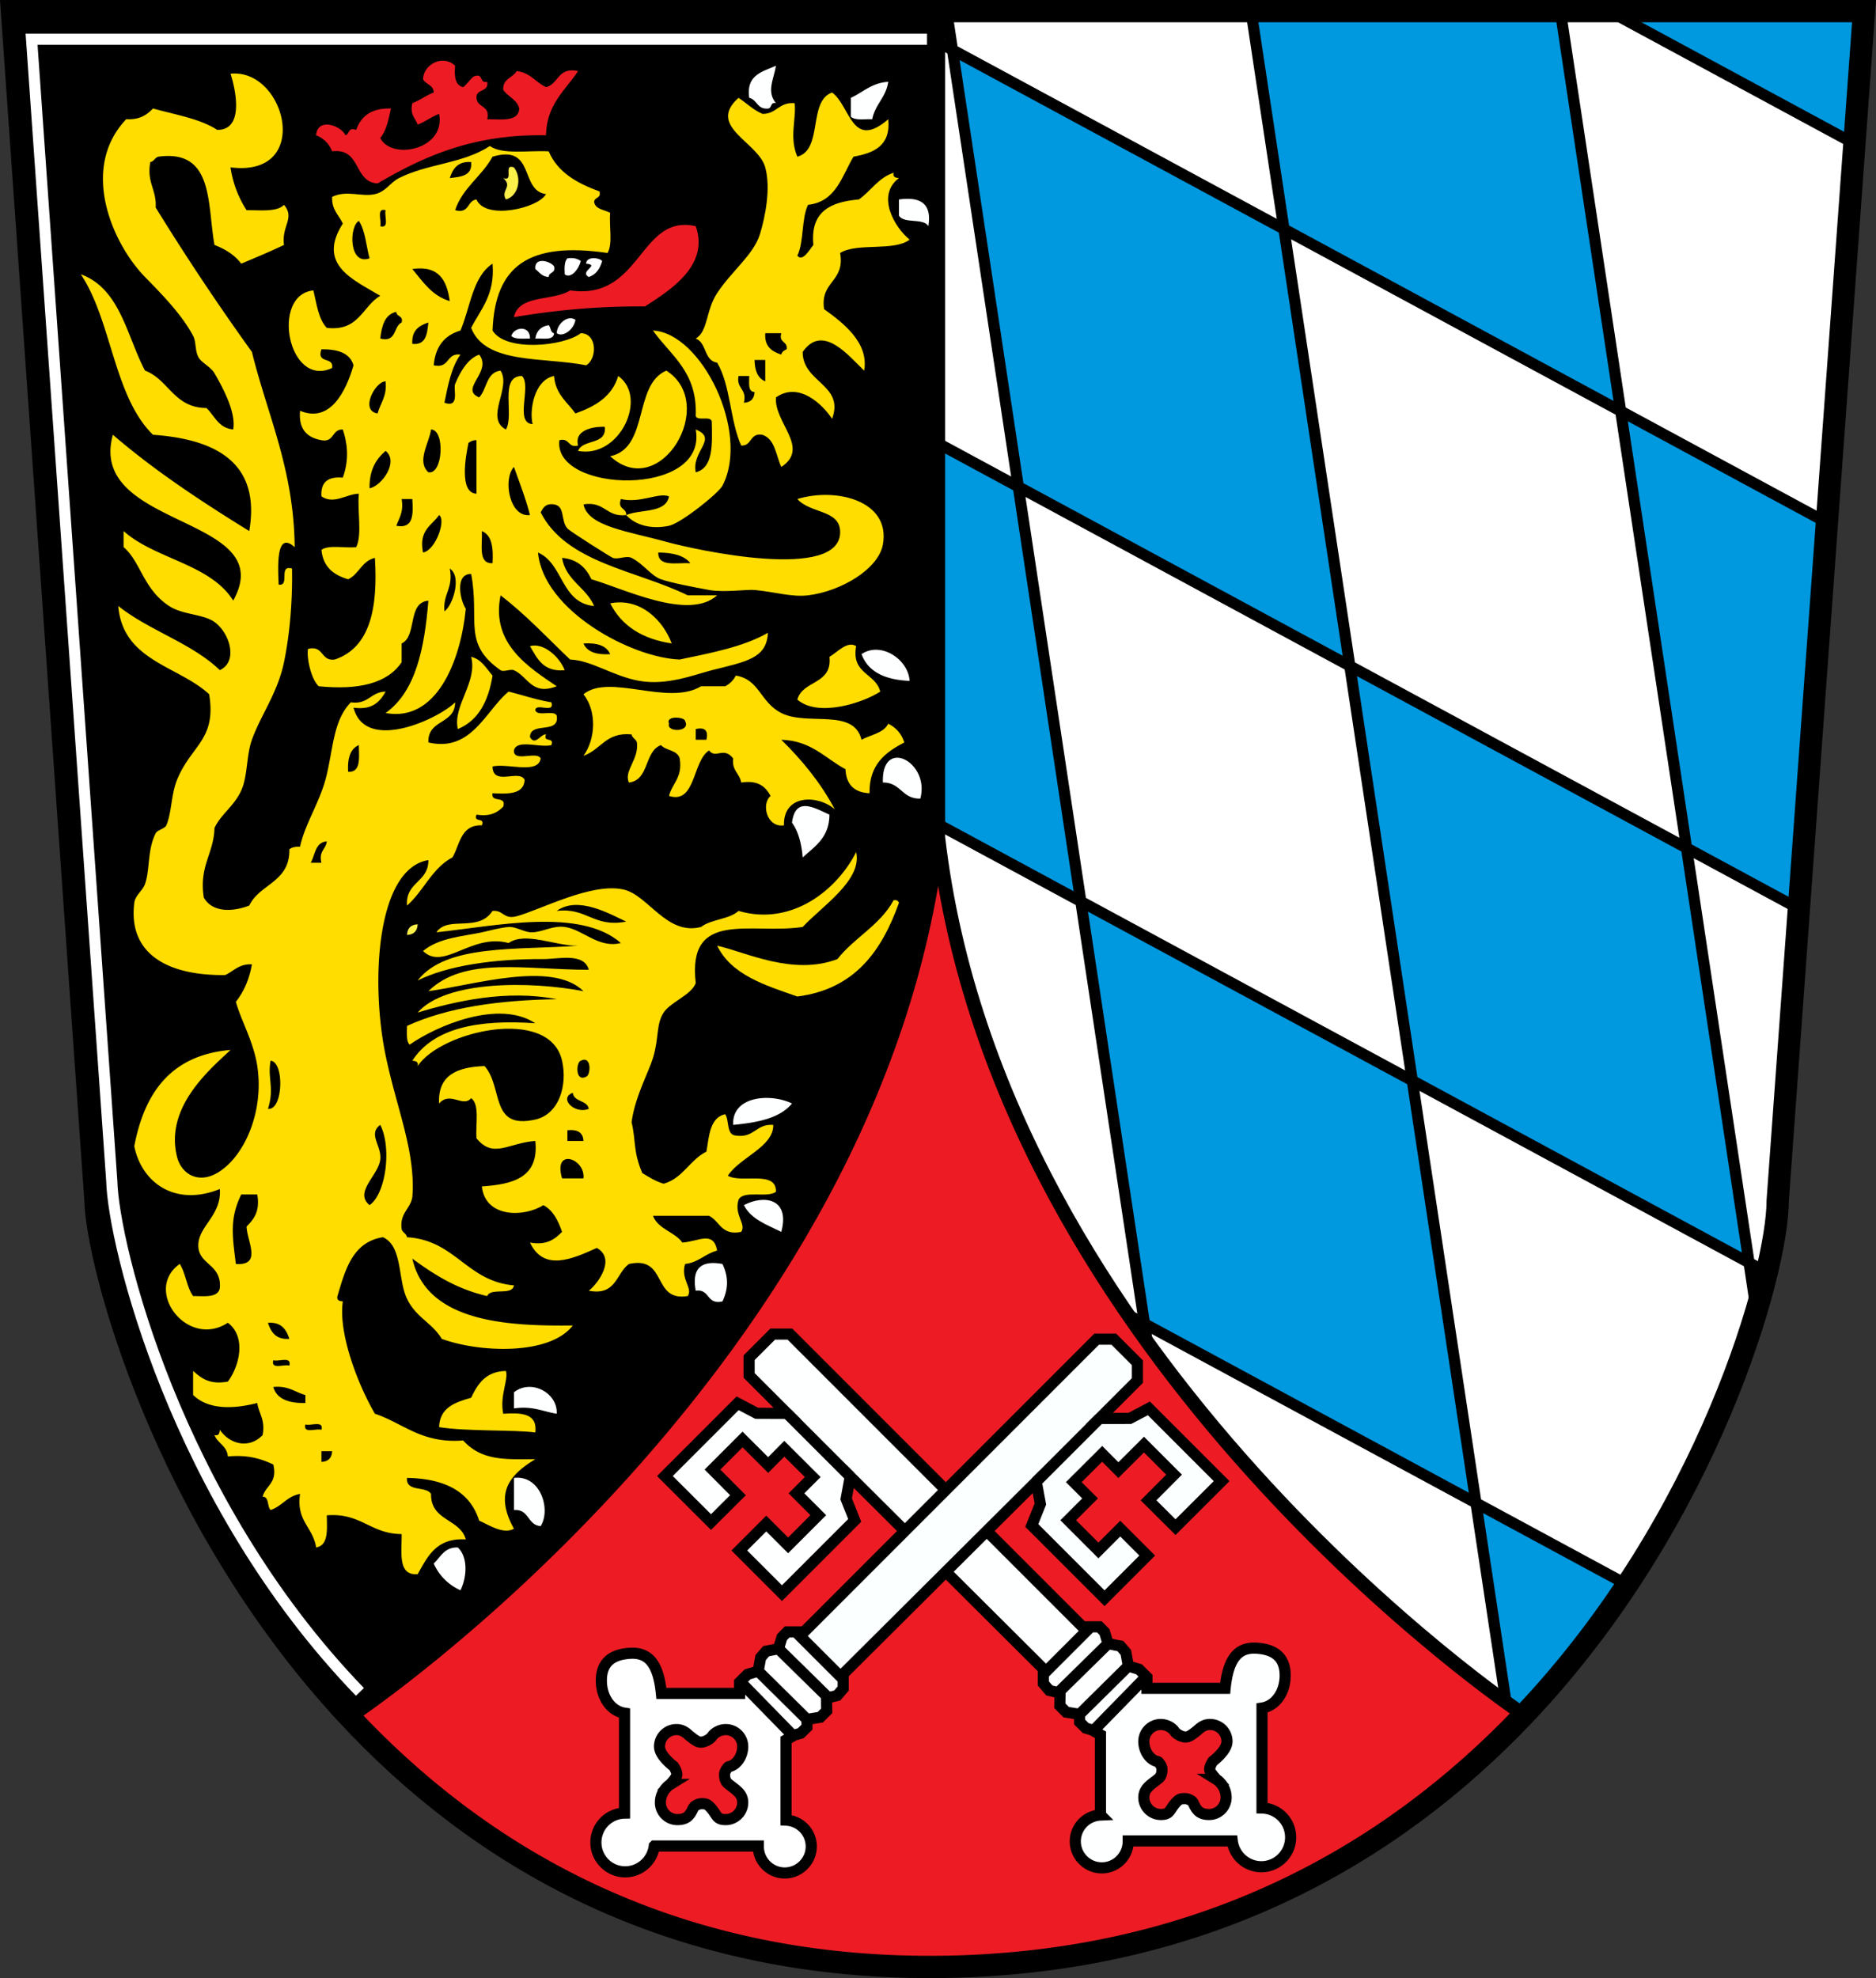 <svg width="168.398" height="177.501" xml:space="preserve" xmlns="http://www.w3.org/2000/svg"><rect width="100%" height="100%" fill="#333333" stroke="none"/><path d="m140.11 158.49-2.69-17.88 13.57 7.34c-2.94 4.43-6.431 8.85-10.51 12.96zM149.38 6.75h22.87l-.86 11.9zM156.32 81.84l-5.91-39.2 18.51 10-2.52 34.65z" fill="#1F76BD" style="color:#000;display:inline;overflow:visible;visibility:visible;fill:#0098df;fill-opacity:1;fill-rule:nonzero;stroke-width:1;stroke-linecap:butt;stroke-linejoin:miter;stroke-miterlimit:4;stroke-dasharray:none;stroke-dashoffset:0;stroke-opacity:1;marker:none;enable-background:accumulate" transform="translate(-4.927 -5.75)"/><path fill="#1F76BD" style="color:#000;display:inline;overflow:visible;visibility:visible;fill:#0098df;fill-opacity:1;fill-rule:nonzero;stroke-width:1;stroke-linecap:butt;stroke-linejoin:miter;stroke-miterlimit:4;stroke-dasharray:none;stroke-dashoffset:0;stroke-opacity:1;marker:none;enable-background:accumulate" d="m131.7 102.72-5.61-37.21 30.23 16.33 5.61 37.21zM107.66 124.53l-5.71-37.89 29.75 16.08 5.72 37.89zM89.14 79.72V45.54l7.2 3.89 5.61 37.21z" transform="translate(-4.927 -5.75)"/><path style="fill:#0098df;fill-opacity:1" fill="#1F76BD" d="m96.34 49.43-5.92-39.2 29.76 16.08 5.91 39.2z" transform="translate(-4.927 -5.75)"/><path fill="#1F76BD" style="color:#000;display:inline;overflow:visible;visibility:visible;fill:#0098df;fill-opacity:1;fill-rule:nonzero;stroke-width:1;stroke-linecap:butt;stroke-linejoin:miter;stroke-miterlimit:4;stroke-dasharray:none;stroke-dashoffset:0;stroke-opacity:1;marker:none;enable-background:accumulate" d="m120.18 26.31-2.95-19.56h27.76l5.42 35.89z" transform="translate(-4.927 -5.75)"/><path fill="#fff" d="M145.483 36.89 140.063 1h4.39l22.01 11.9-2.47 33.99zM161.473 81.54l-1.9 26.21c0 1.41-.31 3.63-.98 6.42l-1.59-.87-5.61-37.21zM157.003 113.3l.65 4.34c-2.01 6.771-5.72 15.7-11.59 24.561l-13.57-7.34-5.72-37.891z"/><path fill="#fff" d="m121.163 59.76-5.91-39.2 30.23 16.33 5.91 39.2zM132.493 134.86l2.69 17.88c-4.471-3.23-19.521-14.771-32.2-32.32l-.25-1.64zM97.023 80.89l-5.61-37.21 29.75 16.08 5.61 37.21zM85.493 4.48 84.973 1h27.33l2.95 19.56zM97.023 80.89l5.71 37.89-1.46-.79c-8.22-11.94-15.14-26.45-17.06-42.86v-1.16z"/><path fill="#fff" d="M84.213 39.79V3.78l1.28.7 5.92 39.2z"/><path d="M136.503 153.67s-.47-.31-1.32-.93c-4.47-3.23-19.52-14.771-32.2-32.32-.58-.79-1.15-1.6-1.71-2.43-8.22-11.94-15.14-26.45-17.06-42.86V1" stroke-linejoin="round" stroke-linecap="round" stroke-width=".5" stroke="#000" fill="none"/><g fill="none" stroke="#000" stroke-width="2" stroke-linejoin="round"><path style="stroke-width:1;stroke-dasharray:none" d="m117.231 6.75 23.178 153.707M144.994 6.75l17.59 116.646M89.871 6.554l23.75 157.501M87.054 8.405l81.866 44.24M149.759 6.958l21.961 11.867M86.039 43.862 166.4 87.289M85.171 77.575l78.35 42.34M96.481 118.49l54.099 29.236" transform="translate(-4.927 -5.75)"/></g><path fill="#BC2C26" d="m141.43 159.42.261.25c-11.83 12.45-28.96 22.47-52.94 22.58-23.98.1-40.98-10.05-52.68-22.67l.78-.16s46.79-31.42 52.29-78.54c5.499 47.12 52.289 78.54 52.289 78.54z" style="fill:#ed1c24;fill-opacity:1" transform="translate(-4.927 -5.75)"/><path d="M89.14 6.75v74.13c-5.5 47.12-52.29 78.54-52.29 78.54l-.78.16C19.6 141.82 13.65 119.2 13.5 113.5L6 6.75Z" style="fill:#000" transform="translate(-4.927 -5.75)"/><g fill="none" stroke="#000"><path stroke-width="2" d="M31.143 153.83c-16.47-17.76-22.42-40.38-22.57-46.08L1.073 1h166.25l-7.75 106.75c0 6.29-6.15 28.64-22.81 46.17-11.83 12.45-28.96 22.47-52.94 22.58-23.98.1-40.98-10.05-52.68-22.67z"/><path stroke-width="1.25" d="M31.923 153.67s46.79-31.42 52.29-78.54M136.503 153.67s-46.79-31.42-52.29-78.54V1"/></g><g fill-rule="evenodd" clip-rule="evenodd"><g fill="#BC2C26"><path d="M46.5 13.57c.37-.271.59-.689.96-.96.908-.348.46.659 1.2.48.166.966-1.011.589-.96 1.44.043.917 1.267.653.96 1.92 1.28 0 2.807.247 2.88-.96-.211-.829-1.023-1.057-1.44-1.68-.055-1.015.857-1.063 1.2-1.68 1.231.129 1.71 1.01 2.64 1.44 1.156-.284 1.044-1.836 2.88-1.44-1.146 1.734-2.813 2.946-2.88 5.76-6.605-.125-11.028 1.932-15.12 4.32-2.189-.131-1.44-3.199-4.08-2.88a2.47 2.47 0 0 0-1.44-1.44c.14-1.667 2.285-.822 2.64 0 .377-.103.205-.755.96-.48.437-1.243 1.383-1.977 3.12-1.92-.219.981-.406 1.994-.96 2.64 1.014 2.039 5.91 1.04 5.28-2.16-.696.264-1.224.696-1.92.96-.212-.588-.719-.881-.48-1.92.696-.264 1.224-.696 1.92-.96-.016-.704-.733-.707-.96-1.2.072-1.385 1.822-2.221 2.88-1.2-.085.964.004 1.756.72 1.92zM51.06 34.209c.427-2.052 3.535-1.424 5.04-2.4 6.419.949 6.207-6.922 11.28-5.76 1.233 3.52-2.247 5.707-4.56 7.2-4.278-.037-8.13.351-11.76.96z" style="fill:#ed1c24;fill-opacity:1" transform="translate(-4.927 -5.75)"/></g><g fill="#B9BABA"><path d="M79.38 78.85c-.011 2.069-1.313 2.847-2.4 3.84-.109-1.251-.388-2.332-.96-3.12.306-2.37 1.962-1.354 3.36-.72zM70.74 106.689c-.132-2.584 3.318-2.87 5.28-1.92-1.081 1.32-3.085 1.715-5.28 1.92zM69.78 119.17c.543 1.169.543 2.19 0 3.359-1.454.335-1.099-1.141-2.4-.96-.363-1.963.437-2.762 2.4-2.399zM74.58 15.01c-.532-.132-.342.458-.72.48-.969.089-.963-.796-1.68-.96-.295-2.055 1.18-2.34 2.4-2.88-.207 1.256-.864 2.299 0 3.36zM83.22 16.45c-.691-.029-1.571.131-1.92-.24v-1.68c1.1-.501 1.859-1.341 3.36-1.44-.198 1.402-1.179 2.021-1.44 3.36zM88.26 26.05c-.431-.769-2.208-.191-2.64-.96v-1.44c1.954-.275 2.971.388 2.64 2.4zM86.58 66.85c-2.146-.095-3.711-.769-4.32-2.4 1.713-1.171 4.198.441 4.32 2.4zM87.54 77.41c-1.65.05-1.74-1.46-3.36-1.44-.147-4.119 4.242-1.86 3.36 1.44zM54.9 132.609c-1.245-.195-2.157-.723-3.84-.479v-1.44c1.509-1.226 3.941.017 3.84 1.919zM53.46 142.689c-1.204-.076-1.013-1.547-2.4-1.439v-2.88c2.378-.298 3.343 2.833 2.4 4.319zM46.26 148.449a4.708 4.708 0 0 1-2.4-2.399c.622-.579.933-1.468 2.16-1.44.937.861.821 2.672.24 3.839z" style="color:#000;display:inline;overflow:visible;visibility:visible;fill:#feffff;fill-opacity:1;fill-rule:evenodd;stroke-width:1;stroke-linecap:butt;stroke-linejoin:miter;stroke-miterlimit:4;stroke-dasharray:none;stroke-dashoffset:0;stroke-opacity:1;marker:none;enable-background:accumulate" transform="translate(-4.927 -5.75)"/><path d="M75.06 116.29c-1.284-.637-2.715-1.125-3.36-2.4 1.821-.961 4.167-.596 3.36 2.4z" style="fill:#feffff;fill-opacity:1" transform="translate(-4.927 -5.75)"/></g><g fill="#fff"><path d="M50.693 24.62c-.032-.592-.037-1.156.24-1.44.557-.077.92.039 1.2.24-.158.705-.885 1.635-1.44 1.2zM54.053 23.419c-.197.684-.542 1.219-1.2 1.44-.916-.518 1.073-1.079-.24-1.2.005-.657 1.132-.569 1.44-.24zM47.573 30.38c-.638-.003-1.371.09-1.68-.24.283-.848 1.715-.947 1.68.24zM49.733 23.899c.175.655-.477.483-.48.96-.613-.027-.84-.44-1.2-.72-.112-1.151 1.395-.69 1.68-.24zM49.973 29.899c.035-.891 1.036-1.669 1.68-1.2-.11.817-1.09 1.616-1.68 1.2zM49.253 29.18c.206.193.143.657.48.72-.034.687-1.001.439-1.68.48.106-.694.506-1.094 1.2-1.2z"/></g><path fill="#FBEF4A" d="M25.62 20.77a9.617 9.617 0 0 0 1.44 3.84c1.276-.004 2.734.174 3.36-.48 1.01 1.208-.236 1.867 0 3.6-1.248.592-2.543 1.137-3.84 1.68-.582-.779-1.42-1.3-2.4-1.68-.663-3.657-.036-8.604-5.04-7.92-.315.085-.377.423-.72.48-.344 1.864.578 2.462.48 4.08a219.301 219.301 0 0 0 8.64 12.96c1.403 5.717 3.763 10.477 3.84 17.52-1.678-1.522-1.511 1.674-1.44 3.36 1.047.167-.056-1.816 1.2-1.44.052 2.807-.185 5.814-.72 8.4-.573 2.77-2.086 4.739-2.88 6.96-.51 1.426-.372 3.273-.96 4.56-.647 1.414-1.815 2.105-2.4 3.36-.066 2.333-1.402 3.398-.96 6.24.759 1.348 2.556 1.301 4.08.72.928-1.953 3.662-2.099 3.6-5.04.214-.187.542-.258.96-.24.455-2.13 1.841-4.056 2.4-6.48.604-2.615.633-4.897 2.16-6.48 1.584.224 1.779-.941 3.12-.96-.518.922-1.207 1.674-2.88 1.44 1.068 4.086 7.66.993 9.12-.48-.005 1.994-2.485 1.514-2.4 3.6 3.869.908 5.137-2.862 7.2-4.56 1.285.315 2.466.734 3.84.96.339 1.059-1.436.004-1.44.72.207.594 1.67-.071 1.92.48.276 1.716-2.392.487-2.4 1.92.468.831.958-.294 1.44-.24-.296.777.777.184.48.96-1.014.266-3.125-.565-3.36.48-.06 1.099 2.062.018 2.4.72-.236 1.444-2.955.405-4.32.72.024 1.811 2.402.209 2.88 1.2-.073 1.287-1.439 1.281-2.88 1.2-.183.903 1.274.166.96 1.2-.514.526-1.166.915-2.4.72-.297.776.776.184.48.96-1.904-.063-1.963 1.717-2.64 2.88-1.835.965-2.585 3.015-4.08 4.32-.143-2.144 1.933-2.067 1.92-4.08-4.653.768-5.205 10.925-3.84 17.52.999 4.829 2.711 8.624 2.4 12.721-.188 1.092-1.147 1.412-.96 2.88.085.315.422.377.48.72 4.371.27 5.334 3.946 9.6 4.32-.156.964-2.08.16-2.4.96-2.735-.625-4.781-1.938-6.72-3.36 1.301 5.745 8.634 6.062 14.4 6-2.077 2.709-8.396 2.435-11.76 1.2-.867-1.454-2.304-1.898-3.12-3.6-.836-1.744-.385-4.724-2.16-5.521-2.696.424-3.373 2.867-4.08 5.28-.088.408.187.452.48.479-.417 2.912 1.379 7.512 2.88 10.08 2.574.866 4.189 2.691 7.92 2.4 1.687 1.852 3.826 1.691 6.48 1.68-2.418 1.461-3.652 3.105-1.92 6.24-.975.544-2.271-.369-3.12-.72-.819-2.622-3.095-3.785-6.48-3.84-.106 1.306 1.711.688 2.16 1.439-.037 2.437 2.596 2.204 3.12 4.08-2.643-.162-3.428 1.532-4.32 3.12-1.815.135-1.418-1.942-1.44-3.601-2.793-.006-3.663-1.937-6.72-1.68.027 1.307.15 2.71-.96 2.88-.263-1.816-1.803-2.356-1.44-4.8-1.166.194-1.613 1.106-2.64 1.44-.334-.306-.104-1.176-.72-1.2.272-1.008 1.355-1.204.96-2.88-1.086-.515-2.304-.896-4.08-.721-.076-.964-.914-1.165-1.2-1.92.408.089.453-.187.48-.479.901 1.336 2.658 1.724 3.84.479.256-1.376-.334-1.905-.48-2.88-2.153.548-4.374.623-5.76-.72v-2.16c.721.639 1.459 1.261 3.12.96 1.079-1.455 1.648-4.039 0-5.28-3.638 2.375-7.64-2.925-4.32-5.279.535.825.626 2.094 1.2 2.88 1.053.012 2.248.168 2.4-.72.164-2.074-1.759-2.077-1.92-3.601-.198-1.874 2.098-2.805 1.92-5.28-4.036 1.622-7.021-.585-7.68-3.84.918-4.842 3.33-8.189 8.64-8.64-1.844 1.738-5.929 5.138-4.8 9.6.381 1.508 1.864 2.441 3.6 1.44 2.396-1.381 4.236-5.454 3.6-9.601-.338-2.206-1.464-4.083-1.92-5.76.704-.896 1.201-1.999 1.44-3.36-1.174-.054-1.628.612-2.4.96-5.228.067-8.726-1.941-8.16-6.48.086-.687.744-1.073.96-1.68.458-1.286.204-3.075.96-4.56.156-.307.828-.408.96-.72.481-1.138.424-2.757.96-4.08 1.258-3.103 3.56-3.577 2.88-7.68-2.792-2.568-7.745-2.976-8.16-7.92 2.755 2.204 6.59 3.329 9.12 5.76 1.65-.761.916-3.314-.48-4.32-1.002-.722-2.861-.633-4.08-1.44-2.342-1.551-2.519-3.938-4.08-5.28v-1.44c2.83 2.53 7.781 2.939 9.84 6.24 4.29-7.7-13.156-6.392-10.8-14.88 3.741 3.22 7.937 5.983 12.24 8.64 1.056-6.136-2.995-8.242-8.64-8.64-3.526-3.435-3.692-10.228-6.48-14.4 3.523 1.276 4.109 5.49 5.76 8.64 2.148.812 2.584 3.336 5.52 3.36.739.701 1.075 1.805 2.4 1.92.244-1.423-.727-3.398-1.68-5.04-.336-.579-1.169-.94-1.44-1.44-.325-.599-.193-1.383-.48-1.92-1.004-1.883-2.717-3.643-4.32-5.28-2.883-2.946-5.91-9.704-1.68-14.16 1.192.072 1.855-.385 2.4-.96 1.997.563 4.212.908 5.76 1.92 2.404.032 1.704-3.475 1.2-5.04 4.949-.506 7.424 9.336 0 8.405zm11.52 51.84c-.786.334-1.032 1.208-.96 2.4 1.17.05.965-1.275.96-2.4zm-4.32 10.559h.96c-.262-1.063.407-1.193.48-1.92-1.04.081-1.037 1.204-1.44 1.92zm-3.6 17.761c-.305 1.593.367 2.422-.24 4.32 1.368.167 1.491-4.207.24-4.32zm9.84 5.759c-1.135.834.149 1.864 0 3.12-.169 1.42-2.38 2.922-.96 4.08 1.49-1.028 1.996-5.201.96-7.2zm-12 9.121c.636-.645 1.227-1.333.96-2.88h-1.44c-1.018 2.12-.825 3.547-.48 6.24 2.382.162 1.004-2.017.96-3.36zm1.92 8.639c.276.844.717 1.523 1.92 1.44-.276-.843-.717-1.523-1.92-1.44zm.48 3.361c-.227.867.945.335 1.44.48.227-.868-.945-.335-1.44-.48zm0 2.4c.322 1.117 1.427 1.453 2.88 1.439v-.72c-.943-.256-1.539-.861-2.88-.719zm2.88 3.359c-.227.867.945.335 1.44.48.227-.866-.945-.334-1.44-.48zm2.4 2.401h-.96v.96c.611-.03.931-.35.96-.96z" style="fill:#fd0;fill-opacity:1" transform="translate(-4.927 -5.75)"/><path fill="#fbef4a" d="M45.413 17.899c-.511-.828.66-1.122-.24-1.92 1.012.373-.053-1.333.96-.96.723.922.445 2.549-.72 2.88z"/><path fill="#FBEF4A" d="M59.7 46.689c3.518-.721 2.056-6.424 5.04-7.68 4.689 2.976-.541 11.835-5.04 7.68zM65.22 63.49c-2.641-.4-4.496-1.584-5.52-3.6 2.646-.542 4.743 1.479 5.52 3.6zM55.62 65.89c-1.935.174-2.468-1.052-3.12-2.16 1.212-.348 2.661.971 3.12 2.16zM83.94 67.81c-1.538 1.004-5.559 2.336-7.44.72.474-1.766 3.153-1.327 2.88-3.84.683-.376 1.591-1.472 2.4-.96-.458 2.537 1.755 2.404 2.16 4.08zM47.22 64.689c.966.233 1.351 1.049 1.92 1.68-.366 2.274-1.249 4.031-3.12 4.8-.464-2.1 1.792-4.19 1.2-6.48zM85.14 86.53c.279-.039.427.053.48.24-1.544 4.296-3.944 7.736-9.12 8.4-2.906-1.014-5.909-1.931-7.2-4.56 2.546.563 6.806 2.73 10.8 1.2 1.511-1.929 3.837-3.043 5.04-5.28z" style="color:#000;display:inline;overflow:visible;visibility:visible;fill:#fd0;fill-opacity:1;fill-rule:evenodd;stroke-width:1;stroke-linecap:butt;stroke-linejoin:miter;stroke-miterlimit:4;stroke-dasharray:none;stroke-dashoffset:0;stroke-opacity:1;marker:none;enable-background:accumulate" transform="translate(-4.927 -5.75)"/><path fill="#fbef4a" d="M37.493 82.939c-.03.611-.35.931-.96.96.029-.61.349-.93.96-.96z"/><path fill="#FBEF4A" d="M50.34 128.77c.256.756-.579 2.228-.24 3.84 1.627-.107 3.092-.052 2.88 1.681-1.847-.258-6.143-.08-8.64-.48.065-1.775 1.451-2.229 2.88-2.64.593-1.249 1.316-2.365 3.12-2.401zM84.66 16.45c.235 2.395-1.292 3.028-3.12 3.36-1.048 1.752-1.559 4.042-4.08 4.32-.604 1.235-.355 3.324-.96 4.56.477.616 1.135-.608 1.44-.96-.299-3.019 1.566-3.874 4.08-4.08 1.082-.758 1.737-1.943 3.12-2.4-.088.408.187.453.48.48-2.104 1.584-.335 4.497.96 5.52-1.396 1.085-4.714.247-6.24 1.2.463 2.623-1.815 2.505-1.44 5.04 1.681 1.217 4.036 2.98 3.6 5.52-1.363-1.297-3.724-4.283-5.52-1.68-.02 2.76 3.772 2.92 2.64 6-.857-1.294-2.983-3.366-5.04-1.92-.181 2.27 3.098 4.518.48 6.24-.486-1.034-.549-2.491-1.68-2.88-1.178-.218-.914 1.006-1.92.96-1.001-2.198-.955-5.445-2.16-7.44-1.193-.166-.923-1.796-1.92-2.16 1.12-.653.889-2.523 1.92-4.08 1.337-2.019 3.273-3.443 3.84-5.28.478-1.547.993-4.13.48-6-.628-2.289-5.297-3.66-2.4-6.24.727.473 1.313 1.086 2.16 1.44 1.285.004 1.469-1.091 2.88-.96.157 1.421-.504 3.063.24 4.8 2.335-.625.93-4.99 3.12-5.76 1.644 1.192 1.753 5.238 5.04 2.4zm-9.6 19.199h-1.44c-.083 1.204.596 1.644 1.44 1.92.051-.27.266-.374.48-.48.116-.756-.737-.543-.48-1.44zm-1.44 4.321v-1.92h-.96c.015.945.278 1.641.96 1.92zm-1.44-.48h-.96c-.215 1.175.792 1.127.48 2.4.61-.029.931-.349.96-.96-.613-.027-.476-.804-.48-1.44zM82.26 72.13c.827-.454 1.978-.583 2.4-1.44.696.344 1.19.89 1.44 1.68-1.675.885-3.164 1.956-3.12 4.56-1.376-.063-2.097-.783-2.16-2.16-1.832-.968-3.044-2.556-5.76-2.64 1.855 1.825 3.523 3.837 4.8 6.24-1.545-1.336-4.638-1.347-4.56 1.44-1.538.227-2.065-1.909-1.2-2.64-.454-.826-1.12-1.44-2.64-1.2-.132-.828-.857-1.063-.72-2.16-.855-1.115-1.571.075-2.16-.72-1.503.921-1.186 4.861-3.6 4.08.289-1.151 1.239-1.641.96-3.36-.193-.767-1.234-.686-1.68-1.2-1.521.559-1.022 3.137-2.88 3.36-.481-1.053.914-2.061.72-3.6-.085-.315-.422-.377-.48-.72-2.312-.231-2.762 1.398-4.32 1.92 1.117-1.521 1.192-4.049 0-5.52 2.329-1.904 7.581 1.086 10.56-.72h2.16c.423-.217.743-.537.96-.96 2.148.36 2.156 2.381 4.08 3.36 2.344 1.192 6.504-.484 7.2 2.4zm-17.28-1.441c-.262.805 1.997.766 1.44-.24-.004-.366-1.778-.526-1.44.24zm2.4.48v.96h.96c.186-.826-.133-1.146-.96-.96zM81.78 82.209c.582 2.517-3.104 4.885-4.8 6.72-4.617.704-10.381-1.641-9.6 5.04-.412 1.083-2.243 1.677-2.88 2.64-.691 1.045-.405 2.26-.96 4.08-.394 1.292-1.62 3.479-1.92 5.76.407 1.702.122 2.604.96 4.561.598.361 1.177.742 1.92.96 1.744-.496 2.339-2.141 3.84-2.88.24-1.44.312-3.049 1.68-3.36.396.564.076 1.845.96 1.92 1.678.238 1.799-1.081 3.36-.96.033 1.979-2.997 2.903-4.08 4.561 1.2.72 4.374-.534 4.32 1.439-.767.594-2.906-.186-3.36.72-.417 1.409.728 2.157.24 2.881-1.796.355-1.915-.966-2.88-1.44h-5.04c.467 1.213 1.941 1.419 2.64 2.4 1.451-.098 2.791-1.103 3.12.72-1.085.274-1.654 1.065-2.88 1.2-.417 1.408.729 2.156.24 2.88-3.251.53-1.78-3.66-5.28-2.88-1.16.84-1.123 2.877-3.6 2.399.821-.633 2.461-2.862.72-3.84-2.235 1.015-4.762 2.129-6-.479 1.546.267 2.236-.324 2.88-.96-.351-1.01-.792-1.929-1.68-2.4-1.752 1.114-5.224 1.133-5.52-1.68 2.771-.188 5.149-.771 4.8-4.08-2.418.169-3.772 1.625-5.28-.24-.095-1.266.31-3.03-.48-3.6-.746.883-1.873-.666-2.88.479-.125-2.604 1.694-3.266 4.08-3.36 1.703 1.887.442 5.733 4.56 4.801 2.127-.482 2.904-3.05 2.4-5.28-1.114-4.929-10.886-2.661-12.96.479.088-.408-.187-.452-.48-.479 1.879-2.921 5.875-3.725 11.04-3.36-3.271-2.159-8.841.211-11.28 1.92-.331-.309-.238-1.042-.24-1.68 3.618-1.662 8.244-2.316 13.44-2.4-4.48-.88-9.103.177-12.48 1.2 2.523-2.894 10.098-2.833 14.88-1.92-2.815-2.787-9.962-.519-13.92 0 3.251-3.164 8.671-1.913 14.4-1.92-.429-1.569-2.727-.953-4.08-.96-4.422-.023-8.572.578-11.28 1.92 2.545-3.295 8.969-2.711 14.4-3.12-2.05.042-4.709-1.294-6.24-.24-3.329-.904-5.805 2.532-7.68.72 1.432-1.218 3.723-1.332 5.28-1.68.64-.143 1.674-.422 2.4-.48.675-.054 1.455.525 2.16.48 1.025-.066 1.803-.623 2.88-.48 1.633.216 3.021 1.946 5.04 1.44-3.66-3.212-11.301-1.517-16.56-.961 1.028-1.542 3.745.058 5.04-1.92.98-.101.97.79 2.16.48 2.161-.585 6.743-3.054 9.6-2.4 2.234.511 3.869 4.161 6.96 3.36.896-.704 2.528-.672 3.36-1.44 4.838 1.411 8.881-1.951 10.56-5.281zM54.9 87.49c2.73-.33 3.282 1.518 6.24.96-1.44-.667-4.33-2.354-6.24-.96zm2.64 14.88c.421-.132.52-1.938-.48-1.44-.421.132-.52 1.937.48 1.44zm-1.2 1.44c-1.297.487.174 1.958 1.44 1.44-.151-.81-1.331-.589-1.44-1.44zm-.48 3.36v.96h1.44c-.032-.769-.544-1.056-1.44-.96zm-.48 4.319h1.92c.201-1.784-2.754-2.805-1.92 0z" style="color:#000;display:inline;overflow:visible;visibility:visible;fill:#fd0;fill-opacity:1;fill-rule:evenodd;stroke-width:1;stroke-linecap:butt;stroke-linejoin:miter;stroke-miterlimit:4;stroke-dasharray:none;stroke-dashoffset:0;stroke-opacity:1;marker:none;enable-background:accumulate" transform="translate(-4.927 -5.75)"/><path fill="#FBEF4A" d="M54.18 19.33c.81 1.91 2.572 2.868 4.56 3.6.175.655-.477.483-.48.96.133.667.928.672 1.44.96-.11 1.17.251 2.811-.24 3.6-7.064-1.031-10.102 1.148-10.32 6.96 1.155 1.916 6.365 1.437 7.92.24 1.502.01 1.474 2.325.48 2.88-3.799-.761-9.058-.062-10.32-3.36.866-1.694 2.152-2.967 1.92-5.76-1.796 1.165-1.991 3.929-2.88 6-1.418.421-2.257 1.422-2.4 3.12 1.455.334 1.1-1.141 2.4-.96-.808 1.111-1.117 2.723-1.44 4.32 1.415.502.768-1.216.96-1.68.49-1.185 1.159-2.273 2.16-2.64 1.212 1.558-1.829 3.085 0 3.84.704-.736.627-2.253 1.92-2.4.993 1.546-1.457 4.255.48 5.28.78-1.3-.64-4.8 1.44-4.8.901.859-.712 4.232.96 4.32-.303-1.118.081-3.946 1.92-4.32.125 1.635 1.187 2.333 1.92 3.36 1.772-.628 3.29-1.51 3.84-3.36 2.704 1.893.147 7.437-3.6 6.72.418-1.102 2.569-.471 2.4-2.16-.448-.039-2.826.047-2.4 1.68-.957.237-.723-.717-1.68-.48-.619 4.746 13.344 5.194 12.24-.96 2.045.818-.394 1.927 0 3.84 1.597-.403 1.482-2.518 1.44-4.56-.101-.539-1.273-.007-1.44-.48.167-4.006-2.253-5.427-3.84-7.68 4.349.207 8.74 9.123 6.24 13.92-.354.68-3.725 3.374-4.8 3.6-1.58.332-3.004-.037-3.84-.96 1.285-.555 3.551-.129 3.84-1.68-.945-.378-2.544.65-4.32.24-.332.972.521.759.48 1.44-1.81.209-1.922-1.278-3.84-.96.415 1.998 4.038 2.415 7.44 3.36 2.573.715 15.784 3.627 15.6-.96-.077-1.93-2.664-1.569-3.84-2.88 3.438-1.061 8.392.125 7.68 4.08-.391 2.171-3.692 4.189-6.72 4.56-1.453.178-2.986-.313-4.8-.48-.703-.064-2.748.244-4.08 0-1.443-.264-3.347-.627-4.32-.96-.874-.298-1.594-1.399-2.64-1.92-.487-.242-1.194.178-1.68 0-.179-.066-3.843-2.371-4.08-2.64-.629-.715-.176-2.007-1.2-2.16-.754-.114-.981.299-1.2.72 2.325 4.556 8.587 5.173 13.2 7.44h2.64c-2.546 2.299-8.318-.578-11.28-1.44-.493-1.027-1.24-1.8-2.64-1.92.352 2.048 2.165 2.635 2.88 4.32-2.999-.282-2.746-3.813-5.04-4.8.477 5.218 8.411 9.451 12.72 9.6 2.844-.597 5.739-1.141 7.92-2.4-.114 2.311-1.943 2.577-5.04 3.36-1.519.384-3.979 1.391-6.48.96-2.359-.407-4.314-1.855-6.24-1.92-2.049-1.951-3.975-4.025-6.24-5.76-.891 4.333 2.515 6.445 5.04 8.16-2.251.867-2.564-.872-3.84-1.44-.302-.134-.933.187-1.2 0-3.45-2.412-1.852-4.46-2.64-8.64-1.512-.015-.97 2.433-.48 3.12-.474 4.79-2.675 10.199-7.2 9.36 2.708-1.933 3.488-5.792 3.84-10.08-1.918.162-.986 3.174-2.4 3.84v1.68c-1.284 1.916-3.887 2.513-7.44 2.16-.703-.644-1.122-2.627-.96-3.36 1.455-.334 1.099 1.141 2.4.96 3.17-1.07 3.88-4.6 3.6-9.12-1.175.266-1.423 1.457-2.4 1.92-1.301-.379-2.256-1.104-2.4-2.64.648-.473 2.097-.143 3.12-.24.557-1.124.083-3.277.24-4.8-1.113.017-2.23 1.007-3.36.24-.085-1.286.598-1.802 1.92-1.68.62-1.726.373-3.2 0-4.32-1.006-.046-.742 1.178-1.92.96-1.285-.234-2.069-.971-1.92-2.64 2.712 1.132 4.119-1.743 4.8-4.08-.322-1.118-1.427-1.453-2.88-1.44-.482 1.363 1.147.613.96 1.68-3.961 1.846-5.535-6.586-1.68-6.96.291 1.229.456 2.584 1.2 3.36 2.896.336 3.187-1.933 4.8-2.88-2.394-1.438-5.726-2.779-3.36-6.48-.348-.772-1.015-1.226-.96-2.4 1.339-.631 2.614.033 3.84-.24.987-.22 1.361-1.036 2.16-1.44 2.602-1.315 5.709-1.277 8.16-2.88 1.116.803 3.461.379 5.28.48zm-5.04.48c-.96 1.76-2.675 2.765-3.36 4.8 1.317.357 1.053-.867 1.92-.96.797 1.884 5.542.785 6.24-.48-2.397-.323-.93-4.51-4.8-3.36zm-3.84 1.919c1.007-.113 2.046-.193 1.92-1.44-1.203-.082-1.644.597-1.92 1.44zm-5.76 2.881c-.867-.228-.335.945-.48 1.44.867.227.335-.946.48-1.44zm-2.4.96c-.893.495-.903 4.042.96 3.36-.308-1.132-.383-2.497-.96-3.36zm4.8 4.32c.946 1.134 1.757 2.403 3.36 2.88-.256-1.825-.936-3.224-3.36-2.88zm-.96 4.799c.175-.655-.477-.483-.48-.96-1.041.24-1.305 1.255-1.44 2.4 1.501.382 1.154-1.086 1.92-1.44zm2.4 0c-.844.276-1.523.717-1.44 1.92 1.247.127 1.327-.912 1.44-1.92zm-3.84 5.281c-.938 0-2.332 2.643-.72 2.88.257-.943.861-1.539.72-2.88zm4.08 4.32c-.162 1.204-1.321 2.854-.24 3.84 1.315.248 1.514-3.828.24-3.84zm4.08.96c-.331-.01-.527.113-.72.24-.229 1.094-.88 4.513.72 4.56v-4.8zm-8.16.959c-.861.739-1.474 1.727-1.44 3.36 1.11-.22 2.651-2.398 1.44-3.36zm11.52 1.44c-1 1.053-.43 4.551 1.44 4.32-.39-1.53-.937-2.902-1.44-4.32zm-9.12 2.881h-.96c.201 1.161-.223 1.697-.48 2.4 1.578.298 1.511-1.05 1.44-2.4zm.96 4.8c1.138-.194 2.097-2.953 1.44-3.36-.655.945-1.848 1.352-1.44 3.36zm5.28-1.92c.07 1.21-.374 2.933.96 2.88.075-1.355-.036-2.524-.96-2.88zm15.84 1.92c-.053 1.333 1.67.89 2.88.96-.564-.716-1.61-.95-2.88-.96zM45.3 56.77c.349 1.789-.633 2.247-.48 3.84.711-.47 1.613-3.105.48-3.84zm12 6.72c.335.785 1.208 1.032 2.4.96-.335-.786-1.208-1.032-2.4-.96z" style="fill:#fd0;fill-opacity:1" transform="translate(-4.927 -5.75)"/></g><path clip-rule="evenodd" fill="none" stroke="#fff" d="M32.308 151.819c-16.622-17.202-22.13-40.237-22.274-45.831L2.834 3.519h80.379"/><g fill="#B9BABA"><path d="M108.95 165.32c-.66.55-1.351.87-1.351 1.72 0 .84.69 1.53 1.53 1.53.851 0 .76-.41 1.32-1.04.359-.4.5-.38.83-.391.33-.01.68.24.71.301.279.56.47 1.13 1.47 1.13.85 0 1.53-.69 1.53-1.53 0-1.09-.88-1.63-.88-1.63s-.601-.63-.601-.88c0-.311.28-.73.28-.73s1.28-.939 1.28-1.78c0-.85-.681-1.529-1.53-1.529-.49 0-.81.229-1.21.6-.44.351-.7.53-.98.53-.279.01-.81-.24-.979-.5-.23-.351-.73-.63-1.24-.63-.84 0-1.53.68-1.53 1.529 0 .841.54 1.681 1.261 1.801.08.02.37.42.37.66.01.269-.04.629-.28.839zm-2.75 5.62v.04c0 1.31-1.061 2.38-2.37 2.38a2.385 2.385 0 0 1-2.38-2.38c0-1.271 1-2.301 2.26-2.36v-7.2l-.77-.439-.551-.16-.55-.54-.01-.7 4.38-4.33.96.29.71.71v1h7.021c.26-2.58 1.1-3.72 2.83-3.6 1.619.1 2.56.83 2.56 2.449 0 1.49-.85 2.73-2.08 2.92v8.971c1.43.029 2.57 1.2 2.57 2.63 0 1.46-1.181 2.64-2.63 2.64a2.636 2.636 0 0 1-2.61-2.319h-9.34zM101.83 159.58l-1.19-.19-.58-.58.02-1.14-.16-.04 4.47-4.39 1.11.22.49.57.22 1.22zM99.92 157.63l-.8-.19-.54-.63v-.83l4.25-4.25h.78l.47.48.31 1.03z" style="fill:#feffff;fill-opacity:1" transform="translate(-4.927 -5.75)"/><path style="fill:#feffff;fill-opacity:1" d="m98.58 155.5-17.33-17.25-5.67-5.67-3.41-3.41v-1.59l2.12-2.12h1.54l26.27 26.27h.73l-4.25 4.25z" transform="translate(-4.927 -5.75)"/><path style="fill:#feffff;fill-opacity:1" d="m75.12 148.71-3.83-3.83 2.42-2.42 1.96 1.96 2.71-2.71-1.96-1.96 1.46-1.46-2.55-2.54-1.45 1.46-2.3-2.29-2.7 2.7 2.29 2.3-2.42 2.41-4.14-4.13 6.53-6.53 1.71.9 2.73.01 5.67 5.67-.37 2 .77 1.93z" transform="translate(-4.927 -5.75)"/></g><g fill="none" stroke="#000"><path d="m96.903 153.83.01.7.55.54.55.16.77.439v7.2a2.365 2.365 0 0 0-2.26 2.36c0 1.31 1.07 2.38 2.38 2.38 1.31 0 2.37-1.07 2.37-2.38v-.04h9.34a2.636 2.636 0 0 0 2.61 2.319c1.45 0 2.63-1.18 2.63-2.64a2.627 2.627 0 0 0-2.57-2.63v-8.971c1.23-.189 2.08-1.43 2.08-2.92 0-1.619-.94-2.35-2.56-2.449-1.73-.12-2.57 1.02-2.83 3.6h-7.02v-1l-.71-.71-.96-.29-.22-1.22-.49-.57-1.11-.22-.31-1.03-.47-.479h-1.51l-26.27-26.269h-1.54l-2.12 2.12v1.59l3.41 3.41-2.73-.01-1.71-.9-6.53 6.53 4.14 4.13 2.42-2.41-2.29-2.3 2.7-2.7 2.3 2.29 1.45-1.46 2.55 2.54-1.46 1.46 1.96 1.96-2.71 2.71-1.96-1.96-2.42 2.42 3.83 3.83 6.53-6.53-.77-1.93.37-2 17.33 17.25v1.309l.54.631.8.189.16.04-.021 1.14.58.58zM93.653 150.23l4.25-4.25M94.993 151.88l4.47-4.39M96.903 153.83l4.38-4.33M98.383 155.06l4.25-4.35"/><path d="M109.183 159.66s-.601-.63-.601-.88c0-.311.28-.73.28-.73s1.28-.939 1.28-1.78c0-.85-.681-1.529-1.53-1.529-.49 0-.81.229-1.21.6-.44.351-.7.53-.98.53-.28.01-.81-.24-.98-.5-.23-.351-.73-.63-1.24-.63-.84 0-1.53.68-1.53 1.529 0 .841.54 1.681 1.262 1.801.08.02.37.42.37.66.01.27-.04.63-.28.84-.66.55-1.351.87-1.351 1.72 0 .84.69 1.53 1.53 1.53.85 0 .76-.41 1.32-1.04.359-.4.5-.38.83-.391.33-.01.68.24.71.301.279.56.47 1.13 1.47 1.13.85 0 1.53-.69 1.53-1.53 0-1.091-.88-1.631-.88-1.631zM70.653 126.83l5.67 5.67"/></g><g fill="#B9BABA"><path d="M60.987 168.448a2.627 2.627 0 0 0-2.57 2.63c0 1.46 1.18 2.64 2.63 2.64 1.35 0 2.45-1.02 2.61-2.319h9.34v.04c0 1.31 1.06 2.38 2.37 2.38s2.38-1.07 2.38-2.38c0-1.271-1-2.301-2.26-2.36v-7.2l.77-.439.55-.16.55-.54.01-.7-4.38-4.33-.96.29-.71.71v1h-7.02c-.26-2.58-1.1-3.72-2.83-3.6-1.62.1-2.56.83-2.56 2.449 0 1.49.85 2.73 2.08 2.92zm3.22-.95c0-1.09.88-1.63.88-1.63s.6-.63.6-.88c0-.311-.28-.73-.28-.73s-1.28-.939-1.28-1.78c0-.85.68-1.529 1.53-1.529.49 0 .81.229 1.21.6.44.351.7.53.98.53.28.01.81-.24.98-.5.23-.351.73-.63 1.24-.63.84 0 1.53.68 1.53 1.529 0 .841-.54 1.681-1.26 1.801-.08.02-.37.42-.37.66-.01.27.04.63.28.84.66.55 1.35.87 1.35 1.72 0 .84-.69 1.53-1.53 1.53-.85 0-.76-.41-1.32-1.04-.36-.4-.5-.38-.83-.391-.33-.01-.68.24-.71.301-.28.56-.47 1.13-1.47 1.13a1.531 1.531 0 0 1-1.53-1.531zM77.367 160.038l1.19-.19.58-.58-.02-1.14.16-.04-4.47-4.39-1.11.22-.49.57-.22 1.22zM79.277 158.088l.8-.19.54-.63v-.83l-4.25-4.25h-.78l-.47.48-.31 1.03z" style="fill:#fff;fill-opacity:1" transform="translate(-4.927 -5.75)"/><path style="fill:#fcffff;fill-opacity:1" d="m80.617 155.958 17.33-17.25 5.67-5.67 3.409-3.41v-1.59l-2.119-2.12h-1.54l-26.27 26.27h-.73l4.25 4.25z" transform="translate(-4.927 -5.75)"/><path style="fill:#fcffff;fill-opacity:1" d="m104.077 149.168 3.83-3.83-2.421-2.42-1.96 1.96-2.71-2.71 1.96-1.96-1.46-1.46 2.551-2.54 1.449 1.46 2.301-2.29 2.699 2.7-2.29 2.3 2.421 2.41 4.14-4.13-6.53-6.53-1.71.9-2.73.01-5.67 5.67.369 2-.769 1.93z" transform="translate(-4.927 -5.75)"/></g><g stroke="#000" fill="none"><path d="m72.44 154.288-.01.7-.55.54-.55.16-.77.439v7.2c1.26.06 2.26 1.09 2.26 2.36 0 1.31-1.07 2.38-2.38 2.38-1.31 0-2.37-1.07-2.37-2.38v-.04h-9.34a2.636 2.636 0 0 1-2.61 2.319c-1.45 0-2.63-1.18-2.63-2.64 0-1.43 1.14-2.601 2.57-2.63v-8.971c-1.23-.189-2.08-1.43-2.08-2.92 0-1.619.94-2.35 2.56-2.449 1.73-.12 2.57 1.02 2.83 3.6h7.02v-1l.71-.71.96-.29.22-1.22.49-.57 1.11-.22.31-1.03.47-.479h1.51l26.27-26.271h1.54l2.12 2.12v1.59l-3.41 3.41 2.73-.01 1.71-.9 6.53 6.53-4.14 4.13-2.421-2.41 2.29-2.3-2.7-2.7-2.3 2.29-1.45-1.46-2.55 2.54 1.46 1.46-1.96 1.96 2.71 2.71 1.96-1.96 2.42 2.42-3.83 3.83-6.53-6.53.77-1.93-.368-2-17.331 17.25v1.309l-.54.631-.8.189-.16.04.02 1.14-.58.58zM75.69 150.688l-4.25-4.25M74.35 152.338l-4.47-4.39M72.44 154.288l-4.38-4.33M70.96 155.518l-4.25-4.35"/><path d="M60.16 160.118s.6-.63.6-.88c0-.311-.28-.73-.28-.73s-1.28-.939-1.28-1.78c0-.85.68-1.529 1.53-1.529.49 0 .81.229 1.21.6.44.351.7.53.98.53.28.01.81-.24.98-.5.23-.351.73-.63 1.24-.63.84 0 1.53.68 1.53 1.529 0 .841-.54 1.681-1.26 1.801-.08.02-.37.42-.37.66-.01.27.04.63.28.84.66.55 1.35.87 1.35 1.72 0 .84-.69 1.53-1.53 1.53-.85 0-.76-.41-1.32-1.04-.36-.4-.5-.38-.83-.391-.33-.01-.68.24-.71.301-.28.56-.47 1.13-1.47 1.13-.85 0-1.53-.69-1.53-1.53 0-1.091.88-1.631.88-1.631zM98.69 127.288l-5.67 5.67"/></g></svg>